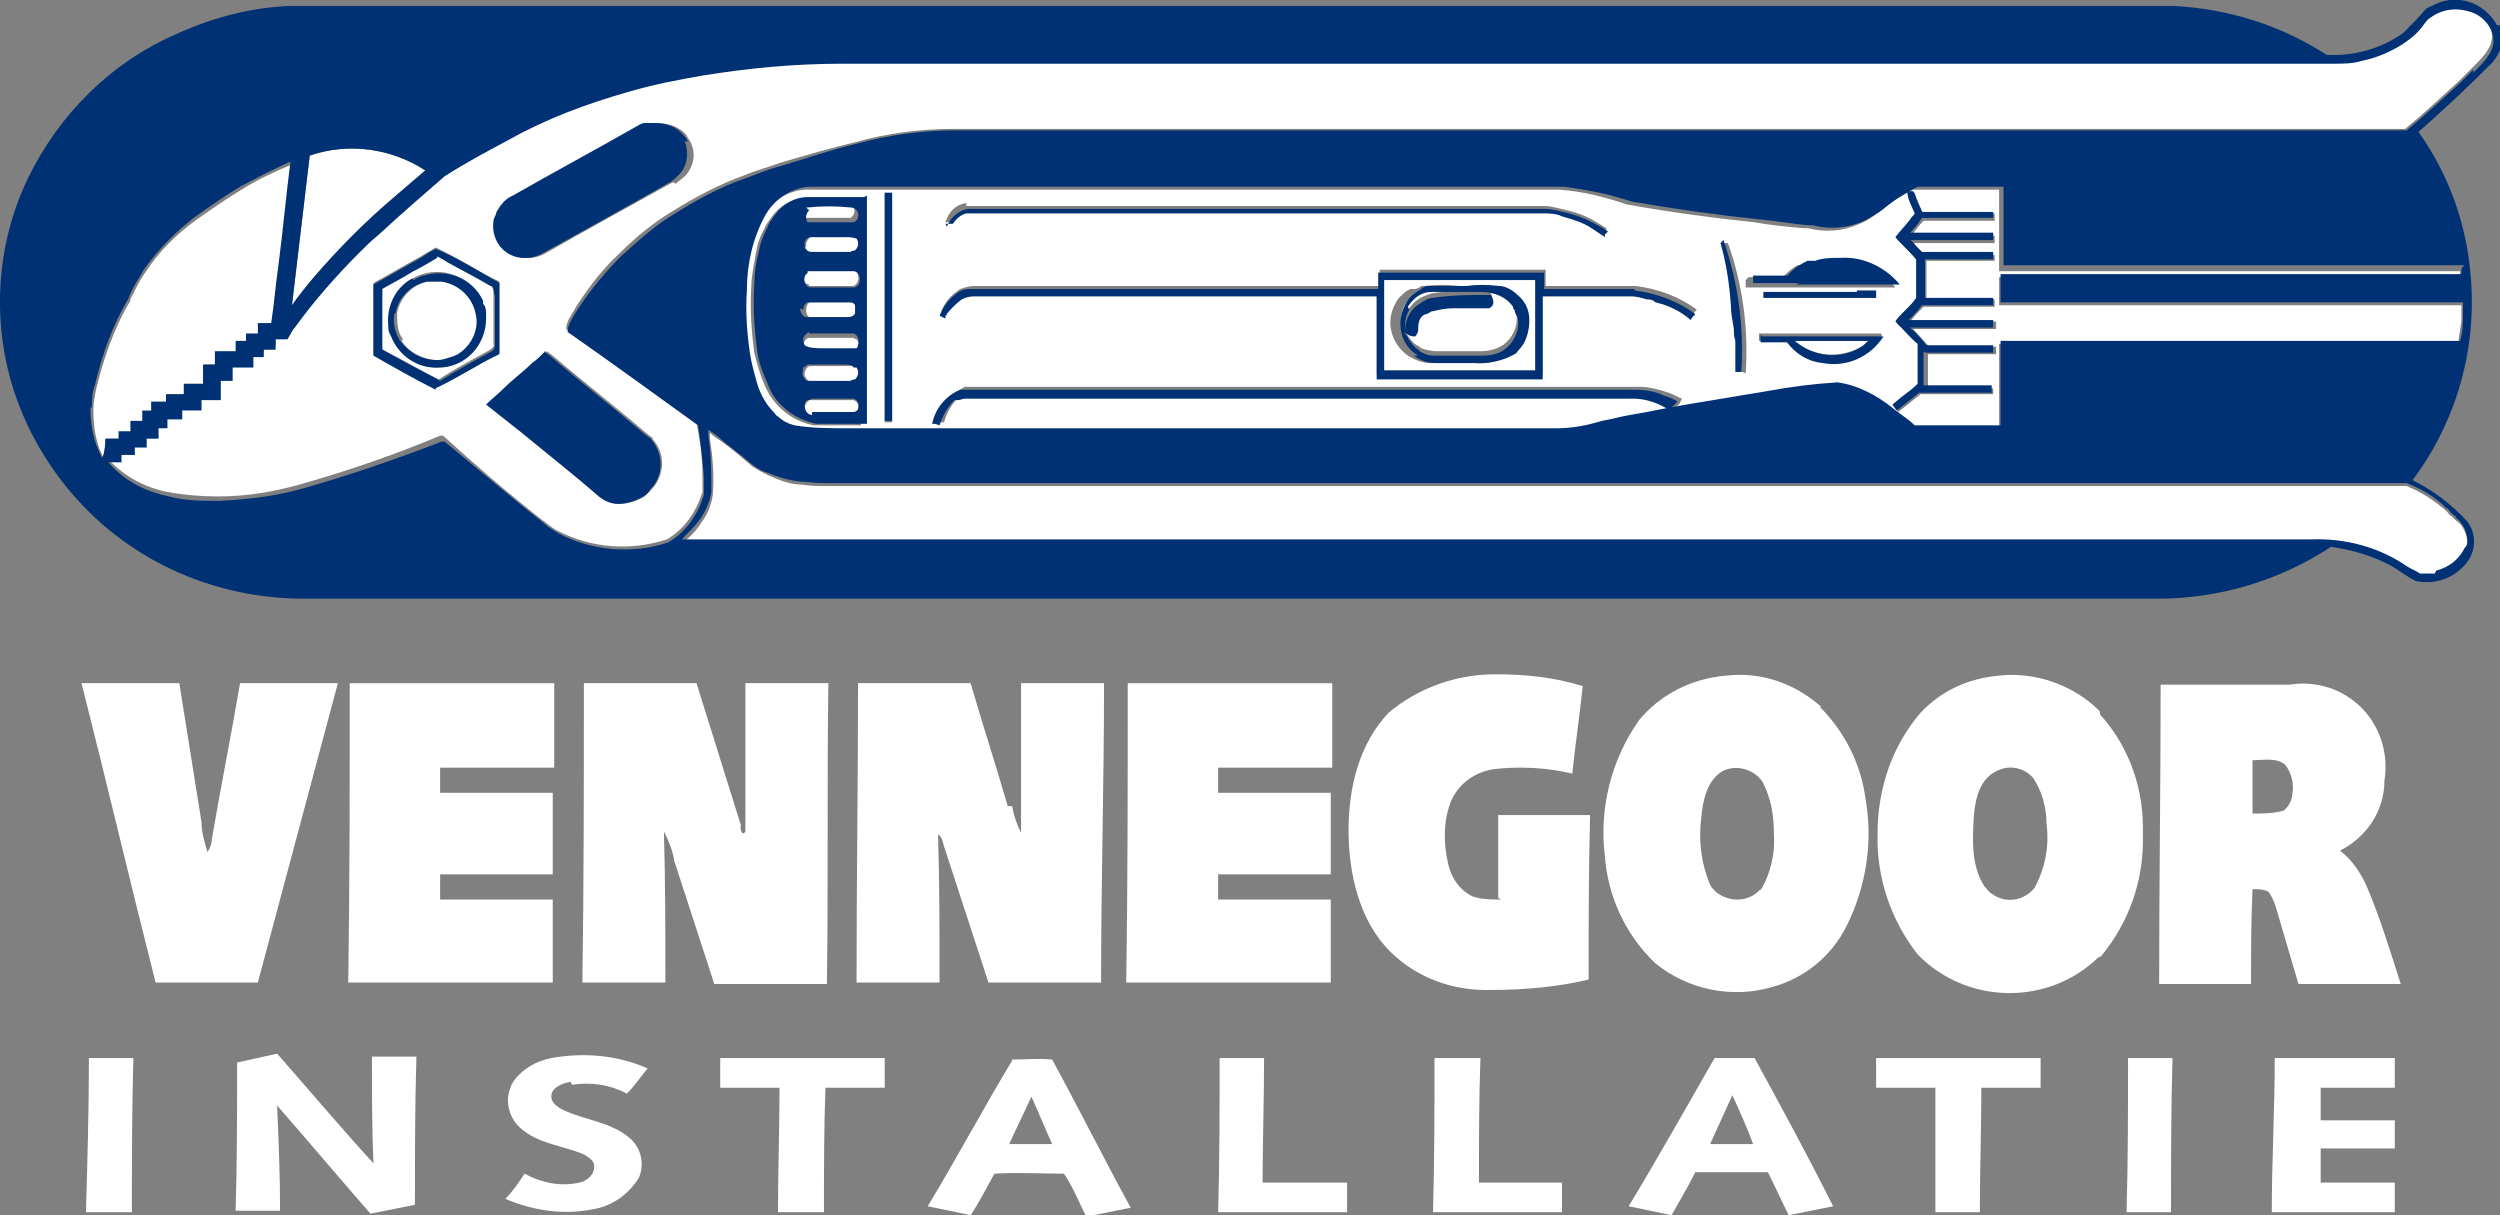 <?xml version="1.0" encoding="UTF-8"?>
<svg id="Laag_1" xmlns="http://www.w3.org/2000/svg" version="1.1" viewBox="0 0 168.7 82">
  <rect x="0" y="0" width="168.7" height="82" fill="#808080" stroke="none"/>
  <!-- Generator: Adobe Illustrator 29.4.0, SVG Export Plug-In . SVG Version: 2.1.0 Build 152)  -->
  <defs>
    <style>
      .st0 {
        fill: #fff;
      }

      .st1 {
        fill: #003174;
      }
    </style>
  </defs>
  <g id="Group_674">
    <g id="Group_617">
      <g id="Group_616">
        <path id="Path_202" class="st0" d="M27.8,18.2l-.5.3c-.5.3-1.1.6-1.6.9,0,1.4,0,2.8,0,4.1.3.2.7.4,1.1.6.9.5,1.8,1,2.8,1.5,1.1-.7,2.2-1.3,3.3-1.9.2-.1.5-.3.4-.5,0-1.1,0-2.2,0-3.3,0-.2,0-.6-.3-.7l-.7-.4c-.7-.4-1.5-.8-2.2-1.2-.2-.1-.4-.2-.7-.4-.5.3-1.1.6-1.6.9M32.5,20.3c0,0,0,.1,0,.2h0c0,.2.1.5.2.7,0,0,0,.2,0,.3,0,1.8-1.4,3.3-3.1,3.3,0,0,0,0,0,0-1.4,0-2.7-.8-3.2-2.1,0-.2-.1-.5-.2-.8-.1-1.2.5-2.4,1.6-3.1.2-.1.4-.2.7-.3,1.6-.5,3.3.3,4,1.7"/>
        <path id="Path_203" class="st0" d="M20.9,10.5c-.4,3.4-.8,6.7-1.2,10.1.5-.6.9-1.2,1.4-1.8,1.7-1.9,3.5-3.8,5.5-5.5.7-.6,1.4-1.2,2.1-1.8-2.3-1.5-5.2-1.9-7.8-1"/>
        <path id="Path_204" class="st0" d="M125.6,23.4c.2-.1.3-.2.5-.4-1,0-2,0-3,0-.7,0-1.3,0-2,0,1.2,1.1,3.1,1.2,4.5.4"/>
        <path id="Path_205" class="st0" d="M94.7,22.1c0-.8.4-1.5,1-1.9.3-.2.6-.3.9-.4,1.3-.2,2.6-.3,3.9-.2h0s0,0,0,0c.2.3.3.7-.1.9-.8,0-1.6,0-2.4,0-.5,0-.9,0-1.4.2-.2,0-.3.1-.5.2-.4.2-.4.7-.5,1.1,0,.2,0,.3-.2.4,0,0,0,0-.1,0-.3,0-.5-.1-.7-.3,0,.1.2.3.3.4.2.3.4.6.7.8,0,0,0,0,0,0,.1,0,.2.1.3.2.3.1.7.2,1,.2.5,0,1,0,1.5,0,.5,0,1,0,1.5,0,.5,0,1-.1,1.5-.4.7-.5,1.1-1.4.9-2.2,0-.2,0-.3-.2-.5,0,0,0-.2-.1-.2-.5-.7-1.4-1.1-2.2-1-1.1,0-2.2,0-3.3,0-.7,0-1.3.5-1.6,1-.3.4-.4,1-.3,1.5"/>
        <path id="Path_206" class="st0" d="M168.2,2.1c-.3-.7-.8-1.2-1.5-1.5-.9-.4-1.9-.2-2.7.4-.1.1-.3.3-.4.4-.4.5-.9,1-1.5,1.4-.8.5-1.8.9-2.7,1.1-.7.1-1.4.2-2,.2-1,0-1.9,0-2.9,0-32.3,0-64.6,0-96.8,0h-.9c-3.1,0-6.3.3-9.4.8-1.7.3-3.4.7-5,1.1-2.8.7-5.4,1.8-8,3.2-1.5.8-3,1.6-4.4,2.5-1.5,1.3-3,2.6-4.4,3.9-.4.4-.8.8-1.3,1.2-1.6,1.6-3,3.3-4.4,5,0,0,0,0-.1.1-.2.2-.3.5-.4.7,0,0,0,0,0,0-.2,0-.4,0-.6,0h-.2v.7h-.6s-.2,0-.2,0h0c0,.1,0,.2,0,.3,0,0,0,.2,0,.2h-.6s-.2,0-.2,0c0,.2,0,.5,0,.6h0c-.5,0-.9,0-1.4,0,0,.3,0,.6,0,.9h-.6s-.2,0-.2,0v1.3h-1.3v.7h-1.3v.2c0,.1,0,.3,0,.4h-1c0,.2,0,.5,0,.6h-.4s-.2,0-.2,0c0,.2,0,.5,0,.7h-.6s-.2,0-.2,0h0v.7c-.3,0-.5,0-.8,0v.2c0,.1,0,.2,0,.3h-.9c0,0,0,.1,0,.2h0c0,.1,0,.2,0,.3h0c-.3,0-.6,0-.9,0,0,0,.1.2.2.2,1.1,1.1,2.4,1.8,3.9,2.1,1.1.2,2.3.3,3.4.3,1.9,0,3.7-.3,5.5-.8,3.2-.9,6.4-2,9.5-3.3h.2c2.2,2,4.4,3.9,6.7,5.7.3.2.6.5,1,.7,2.3,1.2,4.9,1.4,7.4.6,1.2-.7,2-1.9,2.4-3.2,0-.2,0-.5,0-.7,0-.2,0-.3,0-.5,0-1.2-.2-2.4-.4-3.5-2.9-2.2-5.9-4.3-8.8-6.3,0-.2.1-.5.2-.7.2-.3.4-.7.6-1,.8-1.2,1.7-2.4,2.8-3.4,1.1-1.1,2.2-2,3.5-2.8,1.6-1,3.3-1.9,5-2.5.7-.3,1.5-.5,2.3-.8,1.7-.5,3.4-1,5.1-1.4,2.1-.6,4.4-.9,6.6-.9,32.7,0,65.3,0,98,0,1.2-1,2.4-2.1,3.6-3.2.3-.3.6-.6.9-.9.7-.7,1.6-1.5,1.3-2.6M29.4,26.2c-1.4-.8-2.8-1.6-4.2-2.3v-4.8h0c1.1-.6,2.1-1.2,3.2-1.8.3-.2.7-.4,1-.6,1.5.7,2.8,1.6,4.3,2.3,0,1.6,0,3.2,0,4.8-1.4.8-2.8,1.7-4.3,2.3M44,29.6s0,0,0,0c.9.9.9,2.4,0,3.4-.2.2-.3.3-.5.5-.5.3-1.1.5-1.7.5-.5,0-1-.2-1.3-.5-1.7-1.4-3.5-2.8-5.2-4.3-.8-.6-1.6-1.3-2.4-1.9h0c.4-.4.8-.7,1.2-1.1.6-.6,1.3-1.1,1.9-1.7.3-.3.6-.5.9-.8h0l.4.3c2.1,1.8,4.3,3.5,6.4,5.3l.4.3M45.4,12.3c-2.9,1.6-5.8,3.2-8.6,4.8-.9.5-2,.4-2.7-.3h0c-.5-.5-.7-1.2-.6-1.9,0-.2,0-.4.2-.6.2-.5.6-.8,1.1-1.1,2.8-1.6,5.6-3.1,8.4-4.7.2,0,.3-.2.5-.2,0,0,.1,0,.2,0,.1,0,.3,0,.4,0,.7,0,1.5.2,2,.8.1.2.2.3.3.5.4.8.2,1.7-.4,2.3-.2.2-.4.3-.6.5"/>
        <path id="Path_207" class="st0" d="M134.9,18.1h0c0-1.4,0-2.8,0-4.1v-1.2c-1.9,0-3.9,0-5.8,0-.8.4-1.6.9-2.3,1.5-.4.3-.8.6-1.3.8-1.1.5-2.3.6-3.5.3-.1,0-.2,0-.3,0-1.1-.1-2.2-.2-3.3-.4-2.9-.3-5.8-.7-8.6-1.2-1.5-.5-3-.9-4.6-1-7.7,0-15.5,0-23.2,0-9.2,0-18.4,0-27.7,0-1.3.1-2.4.9-2.9,2-.8,1.6-1.2,3.3-1.2,5,0,1.4,0,2.8.2,4.2.1.7.3,1.4.6,2.1.3.7.6,1.3,1.1,1.9h0c0,0,0,0,0,0,.1.1.2.2.3.3.3.3.7.5,1.1.6,1.2.2,2.4.3,3.6.2,1.3,0,2.7,0,4,0,3.4,0,6.8,0,10.2,0,9,0,18,0,27,0h6.7c1,0,2-.2,3-.5.6-.2,1.2-.3,1.9-.4,1.3-.3,2.5-.5,3.8-.7,1.8-.3,3.6-.6,5.4-.9,1.6-.3,3.2-.5,4.8-.6,1.4.3,2.7.9,3.8,1.8.5.3.9.7,1.4,1.1,1.9,0,3.8,0,5.7,0h.1c0-1.9,0-3.8,0-5.7h3.7c5.4,0,10.9,0,16.3,0,3.7,0,7.3,0,11,0,0-.6.2-1.2.2-1.8,0-.3,0-.5,0-.8h-31.2v-1.9c10.4,0,20.7,0,31.1,0,0,0,0,0,0-.1,0-.1,0-.2,0-.3-10.4,0-20.8,0-31.1,0M65.2,13.9c.1,0,.2,0,.3,0,12.9,0,25.8,0,38.7,0,.5,0,1.1.2,1.6.3.8.2,1.5.5,2.1.9h0c.2.1.3.2.5.3h0c0,0,0,.2-.1.2v.2c-.4-.2-.7-.4-1-.6-1-.5-2.1-.9-3.3-1h-38.4c-.1,0-.3,0-.4,0-.4.1-.7.4-.9.8h-.5c.2-.7.7-1.2,1.4-1.3M58.3,28.7c-1.1,0-2.2,0-3.4,0-1.5-.3-2.7-1.3-3.3-2.7-.3-.7-.5-1.4-.7-2.2-.2-1.5-.3-3-.2-4.5,0-.7.2-1.5.3-2.2.1-.6.3-1.2.6-1.7.1-.3.3-.5.5-.8.5-.7,1.3-1.2,2.2-1.2,1.3,0,2.5,0,3.8,0v6.1c0,3.1,0,6.2,0,9.3M60.2,28.5h-.5c0-5.1,0-10.3,0-15.4h.5v15.4M113,27.5h0c-.8-.5-1.6-.7-2.5-.8,0,0-.1,0-.1,0-15,0-30,0-45,0-.2,0-.4,0-.5.1,0,0,0,0-.1,0,0,0,0,0,0,0,0,0,0,0-.1,0,0,0,0,0,0,0s0,0,0,0c-.5.5-.8,1-1,1.7h0s-.3,0-.3,0h-.2c.2-1.1,1-1.9,1.9-2.4.1,0,.3,0,.5,0,15,0,30,0,45,0,.7,0,1.4.2,2,.4.3.1.6.3.9.4h0c0,0-.2.4-.2.4h0M114.4,21c-.1.1-.2.3-.3.4-.7-.5-1.5-1-2.4-1.2-.2,0-.4-.1-.6-.2-.3,0-.7-.1-1-.2-2,0-4,0-6,0v5.5h-11.2v-5.5h-27.2c-.3,0-.5,0-.8.2h0s0,0,0,0,0,0,0,0c-.4.3-.7.7-1,1.1,0,0,0,.1,0,.2-.1,0-.3-.1-.4-.2h0c.2-.7.7-1.2,1.3-1.6h0s0,0,0,0c.3-.1.6-.2.9-.2,9.1,0,18.3,0,27.4,0v-1.1h11.2c0,.3,0,.6,0,.9,0,0,0,.1,0,.2,2,0,4.1,0,6.1,0,1.5.2,2.9.7,4.1,1.6h0M117.6,25.1h-.1c-.1,0-.2,0-.3,0h0c0-.3,0-.5,0-.8,0-.4,0-.9,0-1.3,0-.3,0-.5-.1-.8,0-.5-.1-1-.2-1.6-.1-1.4-.4-2.8-.7-4.1h0s.2-.1.2-.1h.2c1,2.8,1.4,5.8,1.2,8.8M118,18.7c.8,0,1.5,0,2.3,0,.3-.3.6-.6,1-.8h0c0,0,.1,0,.2,0h0c0,0,.1,0,.2-.1h0c0,0,.1,0,.2,0h0c0,0,.1,0,.2,0h0s.1,0,.1,0c.6-.1,1.2-.2,1.7-.2,1.6,0,3.1.6,4,1.8-2.3,0-4.7,0-7,0h-3.1v-.5M126.6,20.1h-7.6c0,0,0-.2,0-.2s0-.2,0-.2h0c.4,0,.9,0,1.3,0,1.7,0,3.3,0,5,0h1.3v.5M127,22.6c-.9,1.4-2.5,2.1-4.1,1.8-1-.1-1.8-.6-2.4-1.4h-1.8v-.5h0c2.7,0,5.5,0,8.2,0h0ZM134.5,26.1v.5h-4.9c-.5.4-1,.8-1.5,1.2,0,0-.2-.3-.3-.4l.6-.5c.4-.3.7-.6,1.1-.9,0-.9,0-1.8,0-2.7-.4-.4-.8-.9-1.3-1.3l-.2-.2h0c.2-.2.4-.4.5-.6,0-.1.2-.2.3-.3.2-.2.4-.5.6-.7h0c0-.9,0-1.8,0-2.6-.4-.5-.9-1-1.4-1.5h0c.3-.4.7-.8,1-1.2.1-.1.2-.2.3-.4-.1-.5-.6-1-.5-1.5,0,0,.2,0,.3,0h.1c0,.2.1.3.2.5.1.3.2.6.4.9,1,0,1.9,0,2.9,0,.6,0,1.2,0,1.9,0h0c0,.2,0,.4,0,.5h-4.8c-.3.3-.6.7-.8,1,.7,0,1.5,0,2.2,0,1.1,0,2.3,0,3.4,0h0c0,0,0,.1,0,.2,0,0,0,.2,0,.3h-5.6c.1.1.2.3.4.4s.3.3.4.4h4.8c0,0,0,.3,0,.4h0c-.6,0-1.2,0-1.8,0h-2.8c0,.9,0,1.7,0,2.6h4.6c0,.1,0,.4,0,.5h-4.8c-.3.3-.6.6-.9,1,.8,0,1.6,0,2.5,0h3.3v.5h-5.6c.4.4.7.8,1.1,1.2,1,0,2,0,3,0h1.5v.5c-.9,0-1.8,0-2.8,0h-1.8c0,.8,0,1.5,0,2.3,1.5,0,3.1,0,4.6,0"/>
        <path id="Path_208" class="st0" d="M93.4,25h4.3c2,0,3.9,0,5.9,0,0-2.1,0-4.1,0-6.2-3.4,0-6.8,0-10.2,0,0,2,0,4.1,0,6.2M95.5,19.5c.1,0,.3-.1.4-.2,0,0,.2,0,.2,0,.8-.1,1.6-.1,2.4,0h0c.8,0,1.6,0,2.3,0,.5,0,.9.3,1.2.6.5.4.8,1.1.8,1.7,0,.7-.2,1.4-.7,2,0,0-.2.2-.3.3-.7.5-1.5.7-2.3.6-.4,0-.8,0-1.2,0-.6,0-1.2,0-1.8,0-.5,0-1-.2-1.5-.5-1.1-.8-1.5-2.2-.9-3.4.1-.2.2-.4.4-.6.2-.2.4-.4.7-.5"/>
        <path id="Path_209" class="st0" d="M54.2,23.1c0,.1,0,.3.1.4.3.3.8.2,1.2.2.7,0,1.4,0,2.1,0,0,0,.1,0,.2,0,.2-.2.2-.6,0-.8,0,0-.1,0-.2-.1,0,0-.1,0-.2,0-.9,0-1.9,0-2.8,0-.2,0-.4.3-.4.5"/>
        <path id="Path_210" class="st0" d="M54.6,21.4s0,0,0,0c.2,0,.3,0,.5,0,.8,0,1.6,0,2.3,0h0c.2,0,.4-.1.5-.3,0-.2,0-.4,0-.5,0,0,0,0,0,0,0,0-.2-.1-.3-.2-.3,0-.6,0-.9,0h0c-.5,0-1.1,0-1.6,0-.1,0-.3,0-.4,0-.2,0-.3.3-.3.5,0,.3.1.5.4.6"/>
        <path id="Path_211" class="st0" d="M27.1,23c.5.8,1.5,1.3,2.5,1.3.3,0,.6,0,.9-.2.4-.1.7-.3,1-.6h0s0,0,0,0c.6-.6.9-1.5.7-2.3-.2-1.2-1.2-2-2.3-2.2-.3,0-.7,0-1,0-1.1.2-1.9,1.1-2.1,2.1,0,0,0,0,0,0,0,0,0,0,0,.1s0,0,0,0c0,.6,0,1.2.4,1.7"/>
        <path id="Path_212" class="st0" d="M54.3,16.7s0,0,0,0,0,0,0,0c0,.2.2.3.4.3,0,0,0,0,0,0,.4,0,.9,0,1.3,0s.9,0,1.4,0c.3,0,.6-.3.6-.6,0-.1,0-.2-.1-.3,0,0,0,0,0,0,0,0,0,0,0,0h0c-.3-.1-.6-.2-.9-.1h-.3c-.6,0-1.3,0-1.9,0-.2,0-.3.2-.4.4h0c0,.1,0,.2,0,.3"/>
        <path id="Path_213" class="st0" d="M54.3,14.7h0s0,0,0,0c0,0,0,0,0,0h0s0,0,0,0c0,0,0,0,0,0,0,0,0,0,0,0,0,0,.1,0,.2,0,1,0,1.9,0,2.9,0,0,0,0,0,0,0h0s0,0,0,0c.3-.2.3-.5.2-.8,0-.1-.3-.2-.4-.3-1,0-1.9,0-2.9,0,0,0-.1,0-.1,0-.2.2-.3.5-.1.8"/>
        <path id="Path_214" class="st0" d="M166.3,37.2c0-.2.1-.3.2-.5,0-.6-.3-1.3-.8-1.6h0s-.1-.1-.1-.1l-.2-.2c-.1,0-.2-.2-.3-.3-.8-.7-1.7-1.3-2.7-1.7-.1,0-.2,0-.3,0-13.4,0-26.8,0-40.1,0h-31.7c-11.5,0-23.1,0-34.6,0-.5,0-1,0-1.6-.1-.8,0-1.5-.3-2.2-.6-.4-.2-.8-.4-1.1-.6-.7-.6-1.4-1.2-2.1-1.7-.3-.2-.6-.4-.8-.6,0,.1,0,.3,0,.4.2,1.2.3,2.5.2,3.8-.1.7-.4,1.4-.8,1.9-.3.5-.7.9-1.2,1.3,36.4,0,72.8,0,109.3,0,.2,0,.4,0,.6,0,2.3-.1,4.6.5,6.5,1.8.3.2.6.4.9.5h0s0,0,0,0c.2,0,.4,0,.6,0,.1,0,.3,0,.4,0,.8-.2,1.5-.8,1.9-1.5"/>
        <path id="Path_215" class="st0" d="M54.6,19.3c.2,0,.4,0,.6,0,.8,0,1.6,0,2.3,0,.3,0,.5-.4.4-.7,0-.2-.2-.4-.4-.4-1,0-1.9,0-2.9,0,0,0-.1,0-.2,0-.3.2-.3.5-.1.8,0,.1.2.2.3.2"/>
        <path id="Path_216" class="st0" d="M7,30.9c0-.4.1-.8.2-1.3h.7s.2,0,.2,0v-.2c0,0,0-.1,0-.2,0,0,0,0,0,0,.3,0,.5,0,.8,0,0-.2,0-.5,0-.7h0c.3,0,.5,0,.8,0v-.7h.6v-.6h1v-.6h1.2v-.7h1.3c0-.4,0-.8,0-1.3h.8c0-.2,0-.4,0-.6v-.2h.3c.4,0,.8,0,1.1,0,0-.2,0-.5,0-.7h.7s0,0,0-.2,0-.2,0-.2h0c0,0,.8,0,.8,0v-.7c.3,0,.6,0,.9,0,.2-1.3.3-2.7.5-4,.3-2.3.5-4.6.8-6.9-1.2.5-2.3,1-3.4,1.7-1,.6-2,1.3-3,2-1.4,1-2.6,2.2-3.5,3.6-.3.4-.5.8-.7,1.2-.1.2-.2.4-.3.6h0c0,0,0,.1,0,.1-1.1,1.8-1.8,3.9-2.3,5.9-.1.5-.2,1-.2,1.5,0,1.2.2,2.4.8,3.4"/>
        <path id="Path_217" class="st0" d="M56.9,24.7c-.7,0-1.4,0-2.1,0,0,0,0,0-.1,0,0,0-.2,0-.3.2-.1.2-.2.4,0,.6,0,.1.2.2.3.3,0,0,0,0,.1,0h.2c.7,0,1.4,0,2.1,0h.5c.3,0,.6-.3.6-.6,0-.1,0-.2-.1-.3,0,0,0,0,0,0-.2-.1-.4-.2-.6-.2h-.3"/>
        <path id="Path_218" class="st0" d="M54.8,28c.8,0,1.7,0,2.5,0,.1,0,.2,0,.3,0,.1,0,.3-.1.3-.2h0s0,0,0-.1c.1-.3,0-.6-.3-.7,0,0,0,0,0,0,0,0,0,0,0,0,0,0,0,0-.1,0-.9,0-1.8,0-2.7,0h-.2c0,0-.1.1-.1.1-.2.2-.3.5,0,.8,0,.1.2.2.4.2"/>
        <path id="Path_219" class="st1" d="M36.8,23.7h0c-.3.3-.6.6-.9.8-.6.6-1.3,1.1-1.9,1.7-.4.4-.8.7-1.2,1.1h0l2.4,1.9c1.7,1.4,3.5,2.8,5.2,4.3.4.3.8.5,1.3.5.6,0,1.2-.2,1.7-.5.2-.1.4-.3.5-.5.9-.9.9-2.4,0-3.4,0,0,0,0,0,0l-.4-.3c-2.1-1.8-4.3-3.5-6.4-5.3l-.4-.3"/>
        <path id="Path_220" class="st1" d="M168.5,1.7c-.9-1.6-2.8-2.2-4.4-1.3-.1,0-.2.1-.4.2-.5.6-1,1.1-1.5,1.6-1.5,1.1-3.4,1.6-5.2,1.5-3.1-2-6.6-3.1-10.3-3.3-16,0-32.1,0-48.1,0-26.3,0-52.7,0-79,0-2.7.1-5.3.8-7.7,1.9C7.5,4.2,4,7.7,1.9,12,0,15.9-.5,20.5.5,24.8c1,4.3,3.5,8.2,6.9,11,3.7,3,8.3,4.6,13.1,4.6,41.7,0,83.4,0,125.1,0,4.1,0,8.2-1.2,11.7-3.5,1.4.2,2.8.6,4.1,1.3.5.3,1,.7,1.6,1,1.3.3,2.7-.2,3.5-1.3.6-.8.6-1.9,0-2.7-1.1-1.2-2.3-2.1-3.7-2.8,3-4,4.4-9,3.9-14-.3-3.4-1.5-6.7-3.5-9.5,1.6-1.4,3.2-2.9,4.7-4.4.8-.7,1.2-1.8.8-2.8M28.7,11.5h0c-.7.6-1.4,1.2-2.1,1.8-2,1.7-3.8,3.5-5.5,5.5-.5.6-1,1.2-1.4,1.8h0c.4-3.4.8-6.7,1.2-10.1,2.6-.9,5.5-.5,7.8,1M6.2,27.5c0-.5,0-1,.2-1.5.5-2.1,1.2-4.1,2.3-5.9h0s0-.1,0-.1c.1-.2.2-.4.3-.6.2-.4.5-.8.7-1.2,1-1.4,2.2-2.6,3.5-3.6,1-.7,2-1.4,3-2,1.1-.6,2.3-1.2,3.4-1.7h0c-.3,2.3-.5,4.6-.8,6.9-.2,1.4-.3,2.7-.5,4h0c-.3,0-.6,0-.9,0v.7h-.8c0,.1,0,.2,0,.3s0,.1,0,.2h-.7c0,.2,0,.5,0,.7-.4,0-.8,0-1.1,0h-.3v.9h-.8c0,.4,0,.8,0,1.3h-1.3v.7h-1.2v.5h0c0,0-1,0-1,0v.6h-.3s-.3,0-.3,0v.7h0c-.3,0-.5,0-.8,0h0c0,.2,0,.5,0,.7-.3,0-.5,0-.8,0h0c0,.1,0,.3,0,.3,0,0,0,.1,0,.2h-.9c0,.4,0,.8-.2,1.3h0c-.6-1.1-.8-2.2-.8-3.4M164.3,38.7c-.1,0-.3,0-.4,0-.2,0-.4,0-.6,0h0c-.3-.2-.6-.3-.9-.5-1.9-1.3-4.2-1.9-6.5-1.8-.2,0-.4,0-.6,0-36.4,0-72.8,0-109.3,0h0c.4-.4.8-.8,1.2-1.3.4-.6.7-1.2.8-1.9,0-1.3,0-2.5-.2-3.8,0-.1,0-.3,0-.4h0c.3.2.6.4.8.6.7.6,1.4,1.1,2.1,1.7.4.3.7.5,1.1.6.7.3,1.4.5,2.2.6.5,0,1,.1,1.6.1h106.5c.1,0,.2,0,.3,0,1,.4,1.9.9,2.7,1.7.1,0,.2.2.3.3l.2.2h.1c0,0,0,.1,0,.1.5.4.8,1,.8,1.6,0,.2,0,.3-.2.5-.4.8-1.1,1.3-1.9,1.5M166.1,18.1h0c0,0,0,.2,0,.3,0,0,0,.1,0,.1h0c-10.4,0-20.7,0-31.1,0v1.9h31.2c0,.3,0,.5,0,.8,0,.6,0,1.2-.2,1.8-3.7,0-7.3,0-11,0h-20c0,1.9,0,3.8,0,5.7h-.1c-1.9,0-3.8,0-5.7,0-.4-.4-.9-.7-1.4-1.1-1.1-.9-2.4-1.6-3.8-1.8-1.6.1-3.2.3-4.8.6-1.8.3-3.6.6-5.4.9-1.3.2-2.5.5-3.8.7-.6.1-1.3.3-1.9.4-1,.3-2,.5-3,.5h-33.7c-3.4,0-6.8,0-10.2,0-1.3,0-2.7,0-4,0-1.2,0-2.4,0-3.6-.2-.4-.1-.8-.3-1.1-.6-.1,0-.2-.2-.3-.3h0s0,0,0,0c-.5-.5-.9-1.2-1.1-1.9-.2-.7-.4-1.4-.5-2.1-.2-1.4-.3-2.8-.2-4.2,0-1.8.4-3.5,1.2-5,.6-1.1,1.7-1.9,3-2,9.2,0,18.4,0,27.7,0h23.2c1.6.2,3.1.5,4.6,1,2.9.5,5.7.9,8.6,1.2,1.1.1,2.2.3,3.3.4h.3c1.2.3,2.4.2,3.5-.3.4-.2.9-.5,1.3-.8.7-.6,1.5-1.1,2.3-1.5,1.9,0,3.9,0,5.8,0v5.3h0c10.4,0,20.8,0,31.1,0M166.9,4.7c-.3.3-.6.6-.9.9-1.2,1.1-2.4,2.2-3.6,3.2-32.7,0-65.3,0-98,0-2.2,0-4.4.3-6.6.9-1.7.4-3.4,1-5.1,1.5-.8.2-1.5.5-2.3.8-1.8.6-3.4,1.5-5,2.5-1.3.8-2.4,1.8-3.5,2.8-1,1-2,2.2-2.8,3.4-.2.3-.4.6-.6,1-.1.2-.2.4-.2.7,3,2.1,5.9,4.2,8.8,6.3h0c.2,1.2.3,2.3.4,3.5,0,.2,0,.3,0,.5,0,.2,0,.5,0,.7-.4,1.3-1.2,2.5-2.4,3.2-2.4.8-5.1.6-7.4-.6-.3-.2-.7-.4-1-.7-2.3-1.8-4.5-3.7-6.7-5.5h-.2c-3.1,1.2-6.3,2.3-9.5,3.2-1.8.5-3.6.7-5.5.8-1.1,0-2.3,0-3.4-.3-1.5-.3-2.9-1-3.9-2.1,0,0-.2-.2-.2-.2.3,0,.6,0,.9,0h0c0,0,0-.2,0-.2h0c0-.2,0-.2,0-.3h.9c0,0,0-.2,0-.3v-.2h0c.3,0,.5,0,.8,0v-.6h0c0,0,.2,0,.2,0h.6c0-.2,0-.4,0-.7h.2s.4,0,.4,0h0c0-.2,0-.5,0-.6h1c0-.1,0-.3,0-.4v-.2h.9s.4,0,.4,0h0v-.7h1.3v-1.3h.8c0-.3,0-.6,0-.9h1.4c0-.3,0-.5,0-.7h.7c0,0,0-.1,0-.2,0,0,0-.1,0-.2s0,0,0-.1h.8s0-.7,0-.7h.2c.2,0,.4,0,.6,0,0,0,0,0,0,0,.1-.2.3-.5.4-.7,0,0,0,0,.1-.1,1.3-1.8,2.8-3.5,4.4-5.1.4-.4.8-.8,1.3-1.2,1.4-1.3,2.9-2.6,4.4-3.9,1.4-.9,2.9-1.7,4.4-2.5,2.5-1.4,5.2-2.4,8-3.2,1.7-.5,3.3-.8,5-1.1,3.1-.5,6.2-.8,9.4-.8h97.7c1,0,1.9,0,2.9,0,.7,0,1.4,0,2-.2,1-.2,1.9-.6,2.7-1.1.6-.4,1.1-.8,1.5-1.4.1-.1.2-.3.4-.4.8-.6,1.8-.7,2.7-.4.7.2,1.3.8,1.5,1.5.3,1.1-.6,1.9-1.3,2.6"/>
        <path id="Path_221" class="st1" d="M46.4,9.6c0-.2-.2-.4-.3-.5-.5-.6-1.2-.8-2-.8-.1,0-.3,0-.4,0,0,0-.1,0-.2,0-.2,0-.3.1-.5.2-2.8,1.6-5.6,3.1-8.4,4.7-.5.2-.8.6-1.1,1.1,0,.2-.2.4-.2.6-.1.7.1,1.4.6,1.9h0c.7.7,1.8.8,2.7.3,2.9-1.6,5.8-3.2,8.6-4.8.2-.1.4-.3.6-.5.6-.6.7-1.5.4-2.3"/>
        <path id="Path_222" class="st1" d="M60.2,13h-.5c0,5.1,0,10.3,0,15.4h.5v-15.4"/>
        <path id="Path_223" class="st1" d="M129.9,23.8h1.8c.9,0,1.9,0,2.8,0v-.5h-1.5c-1,0-2,0-3,0-.3-.4-.7-.8-1.1-1.2h0c1.5,0,3,0,4.5,0h1.1v-.5h-5.7c.3-.3.6-.6.9-1,.7,0,1.5,0,2.2,0,.9,0,1.7,0,2.6,0,0-.1,0-.4,0-.5h0c-1.5,0-3.1,0-4.6,0h0c0-.9,0-1.7,0-2.6h2.8c.6,0,1.2,0,1.8,0h0c0-.2,0-.4,0-.5h-4.8c-.1-.1-.3-.3-.4-.4s-.2-.3-.4-.4h5.6c0,0,0-.2,0-.3,0,0,0-.2,0-.2h-3.4c-.7,0-1.5,0-2.2,0h0c.3-.3.6-.7.8-1,1.6,0,3.2,0,4.8,0,0,0,0-.3,0-.4h0c-.6,0-1.2,0-1.9,0-1,0-1.9,0-2.9,0-.1-.3-.3-.6-.4-.9,0-.2-.1-.3-.2-.5h-.1s-.3,0-.3,0c0,.5.3,1,.5,1.5h0c0,.1-.2.2-.3.4-.3.4-.7.8-1,1.2h0c.4.5.9.9,1.4,1.5,0,.9,0,1.7,0,2.6h0c-.2.3-.4.5-.6.7,0,0-.2.2-.3.3-.2.2-.4.4-.5.6h0l.2.2c.4.4.8.9,1.3,1.3,0,.9,0,1.8,0,2.7-.3.3-.7.6-1.1.9l-.6.5c0,0,.2.3.3.4.5-.4,1-.8,1.5-1.2,1.6,0,3.3,0,4.9,0v-.5h-4.6v-2.3h0Z"/>
        <path id="Path_224" class="st1" d="M63.8,15.1h.5c.2-.3.5-.6.9-.7.1,0,.3,0,.4,0,3.5,0,7,0,10.5,0h28c.4,0,.9,0,1.3.2.7.2,1.4.4,2,.8.3.2.6.4.9.6v-.2c.1,0,.2-.2.2-.2h0c-.2-.1-.3-.2-.5-.3h0c-.7-.4-1.4-.7-2.1-.9-.5-.1-1.1-.3-1.6-.3-12.9,0-25.8,0-38.7,0-.1,0-.2,0-.3,0-.6.1-1.2.6-1.4,1.2"/>
        <path id="Path_225" class="st1" d="M29.4,26.2c1.5-.7,2.8-1.6,4.3-2.3v-4.8c-1.4-.8-2.8-1.7-4.3-2.3-.4.2-.7.4-1,.6-1.1.6-2.1,1.2-3.2,1.8h0v4.8c1.4.8,2.8,1.6,4.2,2.3M29.5,17.3c.2.1.4.2.7.4.7.4,1.5.8,2.2,1.2l.7.4c.3,0,.2.5.3.7,0,1.1,0,2.2,0,3.3,0,.3-.2.4-.4.5-1.1.6-2.2,1.2-3.3,1.9-.9-.5-1.9-1-2.8-1.5-.4-.2-.7-.4-1.1-.6,0-1.4,0-2.8,0-4.1h0c.5-.3,1.1-.6,1.6-.9l.5-.3c.6-.3,1.1-.6,1.6-.9"/>
        <path id="Path_226" class="st1" d="M27.8,18.8c-1.1.6-1.7,1.8-1.6,3.1,0,.3,0,.5.2.8.5,1.3,1.8,2.2,3.2,2.1,1.8,0,3.2-1.5,3.2-3.3,0,0,0,0,0,0,0,0,0-.2,0-.3,0-.2,0-.5-.2-.7h0c0,0,0-.1,0-.2-.7-1.5-2.4-2.2-4-1.7-.2,0-.5.2-.7.3M26.7,21.1s0,0,0,0c.2-1.1,1.1-1.9,2.1-2.1.3,0,.7,0,1,0,1.2.2,2.1,1.1,2.3,2.2.2.8-.1,1.7-.7,2.3,0,0,0,0,0,0h0c-.3.3-.6.5-1,.6-.3.1-.6.2-.9.2-1,0-1.9-.5-2.5-1.3-.3-.5-.5-1.1-.4-1.7h0s0,0,0,0,0,0,0-.1"/>
        <path id="Path_227" class="st1" d="M110.3,19.5c-2,0-4.1,0-6.1,0,0,0,0-.1,0-.2,0-.3,0-.6,0-.9h0c-2.5,0-5,0-7.5,0h-3.7c0,.4,0,.7,0,1.1h-27.4c-.3,0-.6,0-.9.2h0s0,0,0,0c-.6.4-1,.9-1.3,1.6h0l.4.2v-.2c.3-.4.7-.8,1.1-1.1,0,0,0,0,0,0s0,0,0,0h0c.2-.1.5-.2.8-.2h27.2v5.6h11.2c0-1.9,0-3.7,0-5.6h0c2,0,4,0,6,0,.3,0,.7.1,1,.2.2,0,.4,0,.6.2.9.2,1.7.6,2.4,1.2,0-.1.2-.3.3-.4h0c-1.2-.9-2.6-1.4-4.1-1.6M103.6,18.8h0c0,2.1,0,4.1,0,6.2h0c-2,0-3.9,0-5.9,0h-4.3v-6.1h0c3.4,0,6.8,0,10.2,0"/>
        <path id="Path_228" class="st1" d="M58.3,13.3c-1.3,0-2.5,0-3.8,0-.9,0-1.7.5-2.2,1.2-.2.3-.4.5-.5.8-.3.6-.5,1.1-.6,1.7-.2.7-.3,1.5-.3,2.2-.1,1.5,0,3,.2,4.5.1.8.4,1.5.7,2.2.5,1.4,1.8,2.4,3.3,2.7,1.1,0,2.2,0,3.4,0,0-3.1,0-6.2,0-9.3,0-2,0-4,0-6.1M54.8,28c-.3,0-.5-.3-.5-.6,0-.1,0-.3.2-.4h.1c0,0,.2-.1.2-.1.9,0,1.8,0,2.7,0,0,0,0,0,.1,0,0,0,0,0,0,0,0,0,0,0,0,0,.3.1.4.4.3.7,0,0,0,0,0,0h0c0,.1-.2.2-.3.2-.1,0-.2,0-.3,0-.8,0-1.7,0-2.5,0M57.8,24.8s0,0,0,0c.2.3.1.6-.1.8,0,0-.2,0-.3.1h-.5c-.7,0-1.4,0-2.1,0h-.2s0,0-.1,0c-.1,0-.2-.1-.3-.3-.1-.2,0-.5,0-.6,0,0,.2-.1.3-.2,0,0,0,0,.1,0,.7,0,1.4,0,2.1,0h0c.1,0,.2,0,.3,0,.2,0,.5,0,.6.2M54.5,18.3c0,0,.1,0,.2,0,1,0,1.9,0,2.9,0,.3,0,.5.4.4.7,0,.2-.2.4-.4.4-.8,0-1.6,0-2.3,0-.2,0-.4,0-.6,0-.3,0-.5-.4-.4-.7,0-.1.1-.2.2-.3M54.3,16.4h0c0-.2.2-.4.4-.4.6,0,1.3,0,1.9,0h.3c.3,0,.6,0,.9.1h0s0,0,0,0c0,0,0,0,0,0h0c.2.3.1.6-.1.8,0,0-.2,0-.3.1-.5,0-.9,0-1.4,0s-.9,0-1.3,0c0,0,0,0,0,0-.2,0-.3-.2-.4-.3,0,0,0,0,0,0,0,0,0,0,0,0,0,0,0-.2,0-.2h0M54.4,14s0,0,.1,0c1-.1,1.9-.1,2.9,0,.3,0,.6.3.5.6,0,.2-.1.3-.3.4h0s0,0,0,0c0,0,0,0,0,0-1,0-1.9,0-2.9,0,0,0-.1,0-.2,0,0,0,0,0,0,0,0,0,0,0,0,0,0,0,0,0,0,0h0s0,0,0,0c0,0,0,0,0,0h0c-.2-.3-.1-.6.1-.8M54.2,20.9c0-.2.1-.4.3-.5.1,0,.3,0,.4,0,.5,0,1.1,0,1.6,0h0c.3,0,.6,0,.9,0,0,0,.2,0,.3.2,0,0,0,0,0,0,0,.2,0,.4,0,.5,0,.2-.3.3-.5.3h0c-.8,0-1.6,0-2.3,0-.2,0-.3,0-.5,0h0s0,0,0,0c-.2,0-.4-.3-.4-.6M54.6,22.5h0c.9,0,1.9,0,2.8,0,0,0,.1,0,.2,0,.3.1.4.5.3.8,0,0,0,.1-.1.2,0,0-.1,0-.2,0-.7,0-1.4,0-2.1,0-.4,0-.9,0-1.2-.2,0,0-.1-.2-.1-.4,0-.2.2-.4.4-.5"/>
        <path id="Path_229" class="st1" d="M95.4,24c.4.3.9.5,1.5.5.6,0,1.2,0,1.8,0,.4,0,.8,0,1.2,0,.8,0,1.6-.2,2.3-.6.1,0,.2-.2.3-.3.5-.5.7-1.3.7-2,0-.7-.3-1.3-.8-1.7-.3-.3-.8-.6-1.2-.6-.8-.1-1.5-.1-2.3,0h0c-.8,0-1.6,0-2.4,0,0,0-.2,0-.2,0-.1,0-.3.1-.4.2-.2.1-.5.3-.7.5-.2.2-.3.4-.4.6-.6,1.2-.3,2.7.9,3.4M95,20.7c.4-.6.9-1,1.6-1,1.1,0,2.2,0,3.3,0,.9,0,1.7.3,2.2,1,0,0,0,.2.1.2,0,.2.1.3.2.5.2.8-.2,1.7-.9,2.2-.4.3-1,.4-1.5.4-.5,0-1,0-1.5,0-.5,0-1,0-1.5,0-.3,0-.7,0-1-.2-.1,0-.2-.1-.3-.2,0,0,0,0,0,0-.3-.2-.5-.5-.7-.8,0-.1-.2-.3-.3-.4h0c.2.1.4.3.7.3,0,0,0,0,.1,0,.1-.1.2-.3.2-.4,0-.4,0-.9.5-1.1.2,0,.3-.2.5-.2.4-.1.9-.2,1.4-.2.8,0,1.6,0,2.4,0,.4-.2.3-.6.1-.9,0,0,0,0,0,0h0c-1.3,0-2.6,0-3.9.2-.3,0-.6.2-.9.4-.7.4-1,1.2-1,1.9h0c0-.5,0-1,.3-1.5"/>
        <path id="Path_230" class="st1" d="M116.5,16.2h-.2c0,0-.2.2-.2.2h0c.4,1.4.6,2.8.7,4.2,0,.5.1,1,.2,1.6,0,.3,0,.5.1.8,0,.4,0,.9,0,1.3,0,.3,0,.5,0,.8h.3s.1,0,.1,0c.2-3-.2-6-1.2-8.9h0"/>
        <path id="Path_231" class="st1" d="M113.2,27.1c-.3-.2-.6-.3-.9-.4-.6-.3-1.3-.4-2-.4-15,0-30,0-45,0-.2,0-.3,0-.5,0-1,.4-1.7,1.3-1.9,2.3h.2s.3.1.3.1h0c.2-.6.5-1.2,1-1.7h0s0,0,0,0c0,0,0,0,.1,0,0,0,0,0,0,0,0,0,0,0,.1,0,.2,0,.4-.1.5-.1,15,0,30,0,45,0s.1,0,.1,0c.9,0,1.7.3,2.5.8h0c0-.1.1-.2.2-.3h0"/>
        <path id="Path_232" class="st1" d="M121.2,19.2c2.3,0,4.7,0,7,0-1-1.2-2.5-1.9-4-1.8-.6,0-1.2,0-1.7.2h-.1s0,0,0,0c0,0-.1,0-.2,0h0c0,0-.1,0-.2,0h0c0,0-.1,0-.2.1h0c0,0-.1,0-.2.1h0c-.4.2-.7.5-1,.8h-2.3v.5c1,0,2.1,0,3.1,0"/>
        <path id="Path_233" class="st1" d="M125.3,19.7c-1.7,0-3.3,0-5,0-.4,0-.9,0-1.3,0h0c0,0,0,.1,0,.2s0,.2,0,.2c1.6,0,3.3,0,4.9,0h2.7v-.5h-1.3"/>
        <path id="Path_234" class="st1" d="M118.8,22.6h0v.5h1.8c.6.8,1.4,1.3,2.4,1.4,1.6.3,3.2-.4,4.1-1.8h0c-2.7,0-5.5,0-8.2,0M123.1,23c1,0,2,0,3,0h0c-.2.1-.3.3-.5.4-1.4.9-3.2.7-4.5-.4h0c.7,0,1.3,0,2,0"/>
        <path id="Path_235" class="st0" d="M101.3,60.7c-.6,0-1.3,0-1.9-.2-.9-.4-1.5-1.3-1.7-2.3-.3-1.4-.3-2.8.2-4.1.5-1.2,1.6-2,2.9-2.2,1.8-.2,3.6-.1,5.3.3.2-2,.5-3.9.7-5.9-1.9-.6-3.9-.8-5.9-.8-2.6,0-5.2.9-7.2,2.6-2,2.1-2.7,5.1-2.7,7.9,0,2.9.7,6.1,2.8,8.2,1.8,1.8,4.3,2.7,6.9,2.6,2.2,0,4.4-.2,6.5-.7,0-3.7,0-7.4.1-11.1h-6.2c0,1.9,0,3.7,0,5.6"/>
        <path id="Path_236" class="st0" d="M122.9,47.7c-1.8-1.6-4.1-2.4-6.5-2.1-2.3.2-4.4,1.3-5.8,3-1.9,2.7-2.7,6-2.3,9.2.2,2.7,1.4,5.3,3.4,7.2,2.2,1.8,5.2,2.4,7.9,1.6,2.2-.6,4-2.1,5-4.1,1.3-2.6,1.8-5.6,1.3-8.5-.3-2.4-1.4-4.6-3.1-6.3M118.8,60c-.8.9-2.1.9-3,.2-.2-.2-.3-.3-.4-.5-.6-1.4-.8-3-.6-4.5.1-1.2.4-2.6,1.5-3.2.9-.4,2-.1,2.6.7.6,1.1.8,2.3.8,3.5.1,1.4-.2,2.7-.9,3.9"/>
        <path id="Path_237" class="st0" d="M141.7,48c-1.8-1.8-4.4-2.7-6.9-2.4-2,.2-3.8,1-5.2,2.5-1.9,2.2-2.9,5.1-2.9,8.1-.1,3,.9,5.9,2.7,8.2,3.3,3.4,8.8,3.5,12.2.2,0,0,.1,0,.2-.1,1.9-2.3,2.9-5.2,2.8-8.2.1-3-.9-5.9-2.9-8.1M137.3,59.9c-.7.9-2,1.1-2.9.4-.2-.1-.3-.3-.5-.5-.9-1.4-.8-3.2-.7-4.8.1-1.1.4-2.5,1.6-3,.8-.4,1.8-.2,2.4.5.6.9.9,2,.9,3.1.2,1.5-.1,3-.8,4.3"/>
        <path id="Path_238" class="st0" d="M22.8,46.1c-2.2,0-4.4,0-6.6,0-.6,3.5-1.3,7-1.9,10.5,0,.3-.1.6-.3.9-.2-.7-.4-1.3-.4-2-.5-3.1-1-6.3-1.5-9.4h-6.6c1.7,6.7,3.3,13.5,5,20.2,2.3,0,4.6,0,6.9,0,1.8-6.7,3.6-13.5,5.4-20.2"/>
        <path id="Path_239" class="st0" d="M37.4,51.8c0-1.9,0-3.8,0-5.7h-13.8c0,6.7,0,13.5-.1,20.2h13.8c0-1.9,0-3.8,0-5.6h-7.6c0-.6,0-1.2,0-1.7,2.5,0,5.1,0,7.6,0,0-1.8,0-3.7,0-5.5-2.5,0-5.1,0-7.6,0,0-.6,0-1.1,0-1.7,2.5,0,5.1,0,7.6,0"/>
        <path id="Path_240" class="st0" d="M55.8,66.3c.1-6.7,0-13.5.1-20.2-1.9,0-3.7,0-5.6,0,0,3.2,0,6.4,0,9.7,0,0,0,.3,0,.3-.2.4-.4-.2-.3-.4-1-3.2-2-6.4-3-9.6-2.6,0-5.1,0-7.6,0,0,6.7,0,13.5-.1,20.2,1.9,0,3.7,0,5.6,0,0-3.4,0-6.8-.1-10.2.3.6.6,1.3.7,2,.9,2.8,1.8,5.5,2.7,8.3,2.5,0,5.1,0,7.6,0"/>
        <path id="Path_241" class="st0" d="M68,54.4c-.8-2.8-1.7-5.5-2.5-8.3h-7.6c0,6.7-.1,13.5-.1,20.2h5.6c0-3.3,0-6.7-.1-10,.3.2.3.5.4.8,1,3.1,2,6.1,3,9.2,2.5,0,5.1,0,7.6,0,0-6.7.2-13.5.2-20.2-1.9,0-3.7,0-5.6,0,0,2.6,0,5.2,0,7.9,0,.7,0,1.5,0,2.2-.3-.6-.5-1.2-.6-1.8"/>
        <path id="Path_242" class="st0" d="M89.9,51.8c0-1.9,0-3.8,0-5.7-4.6,0-9.2,0-13.8,0,0,6.7,0,13.5-.1,20.2,4.6,0,9.2,0,13.8,0,0-1.9,0-3.8,0-5.6-2.5,0-5.1,0-7.6,0,0-.6,0-1.1,0-1.7,2.5,0,5.1,0,7.6,0,0-1.8,0-3.7,0-5.5-2.5,0-5.1,0-7.6,0,0-.6,0-1.1,0-1.7,2.5,0,5,0,7.6,0"/>
        <path id="Path_243" class="st0" d="M157.9,57.4c1.8-.9,3-2.7,3-4.7.5-3.1-1.5-6-4.6-6.5-.6-.1-1.2-.1-1.8,0-2.9,0-5.8,0-8.7,0,0,6.7-.1,13.5-.1,20.2,2.1,0,4.1,0,6.2,0,0-2.1,0-4.2.1-6.4.4,0,.8,0,1.1.2.2.3.4.7.5,1.1.5,1.7,1,3.4,1.5,5.1,2.3,0,4.6,0,6.9,0-.7-2.2-1.4-4.5-2.3-6.6-.4-.9-1-1.8-1.8-2.4M154.7,53.4c0,.5-.2,1-.6,1.3-.7.2-1.4.2-2.1.2,0-1.2,0-2.4,0-3.6.7,0,1.6-.2,2.2.3.4.5.6,1.2.5,1.9"/>
        <path id="Path_244" class="st0" d="M25.1,71.4c0,2.4,0,4.8.1,7.1-2.2-2.4-4.3-4.9-6.5-7.4-.9.2-1.8.4-2.7.6,0,3.3,0,6.7-.1,10,1,0,2,0,3,0,0-2.4-.1-4.7-.2-7.1,2.1,2.4,4.2,4.9,6.3,7.3,1-.2,2-.4,3-.6,0-3.3,0-6.7.1-10-1,0-2,0-3,0"/>
        <path id="Path_245" class="st0" d="M115.7,71.4c-1.9,3.3-3.8,6.7-5.8,10,1,.2,1.9.4,2.9.6.5-.9,1.1-1.9,1.6-2.9,1.6,0,3.2,0,4.9,0,.5,1,.9,1.9,1.4,2.9,1-.2,2-.4,3-.6-1.7-3.4-3.5-6.7-5.3-10-.9,0-1.8,0-2.7,0M115.4,77.2c.5-1.1,1-2.2,1.5-3.3.5,1.1,1,2.2,1.4,3.3-1,0-1.9,0-2.9,0"/>
        <path id="Path_246" class="st0" d="M156.6,79.8c0-.8,0-1.6,0-2.3,1.7,0,3.4,0,5,0,0-.6,0-1.3,0-1.9-1.7,0-3.3,0-5,0,0-.7,0-1.4,0-2.2,1.7,0,3.4,0,5,0v-2h-8.1c0,3.5-.2,6.9-.2,10.4,2.8,0,5.5,0,8.3,0,0-.7,0-1.3,0-2-1.7,0-3.4,0-5.1,0"/>
        <path id="Path_247" class="st0" d="M5.8,81.8c1,0,2,0,3.1,0,0-3.5,0-6.9.1-10.4h-3c0,3.5-.1,6.9-.2,10.4"/>
        <path id="Path_248" class="st0" d="M48.6,71.4c0,.7,0,1.3,0,2,1.3,0,2.7,0,4,0,0,2.8-.1,5.6-.1,8.4,1,0,2,0,3.1,0,0-2.8,0-5.6.1-8.4,1.3,0,2.6,0,4,0,0-.7,0-1.3,0-2-3.7,0-7.4,0-11.1,0"/>
        <path id="Path_249" class="st0" d="M68.4,71.4c-2,3.3-3.8,6.7-5.8,10,1,.2,1.9.4,2.9.6.6-.9,1.1-1.9,1.6-2.8,1.6-.1,3.2,0,4.7,0,.6.9,1,1.9,1.5,2.9,1-.2,2-.4,3-.6-1.8-3.3-3.5-6.7-5.3-10-.9-.1-1.8,0-2.7,0M68.1,77.2c.5-1.1,1-2.1,1.5-3.2.5,1.1.9,2.1,1.4,3.2-1,0-1.9,0-2.9,0"/>
        <path id="Path_250" class="st0" d="M85.2,79.8c0-2.8.1-5.6.1-8.4-1,0-2,0-3,0,0,3.5,0,6.9-.1,10.4,2.9,0,5.8,0,8.7,0,0-.7,0-1.3,0-2-1.9,0-3.8,0-5.7,0"/>
        <path id="Path_251" class="st0" d="M99.8,79.8c0-2.8,0-5.6.1-8.4-1,0-2,0-3.1,0,0,3.5,0,6.9-.1,10.4,2.9,0,5.8,0,8.7,0,0-.7,0-1.3,0-2h-5.6"/>
        <path id="Path_252" class="st0" d="M126.6,71.4c0,.7,0,1.3,0,2,1.3,0,2.7,0,4,0,0,2.8,0,5.6,0,8.4,1,0,2,0,3,0,0-2.8.1-5.6.1-8.4,1.3,0,2.7,0,4,0,0-.7,0-1.3,0-2-3.7,0-7.4,0-11.1,0"/>
        <path id="Path_253" class="st0" d="M143.6,71.4c0,3.5,0,6.9-.1,10.4,1,0,2,0,3,0,0-3.5,0-6.9.1-10.4-1,0-2,0-3,0"/>
        <path id="Path_254" class="st0" d="M38.6,73.2c1.3-.2,2.6,0,3.7.6.5-.5.9-1.1,1.4-1.7-2-.9-4.3-1.1-6.5-.7-1,.2-1.9.7-2.5,1.5-.7,1-.5,2.4.4,3.2,1.2,1.1,2.9,1.2,4.3,1.8.3.2.7.4.7.8,0,.6-.5,1-1,1.1-1.3.3-2.6,0-3.7-.6-.4.6-.8,1.2-1.3,1.7,1.9.8,3.9,1.1,5.9.7,1.3-.2,2.4-1,3.1-2.1.4-.9.2-2-.6-2.7-1.3-1.1-3-1.2-4.5-1.9-.4-.2-.8-.5-.8-.9,0-.6.7-.9,1.3-1"/>
      </g>
    </g>
  </g>
</svg>